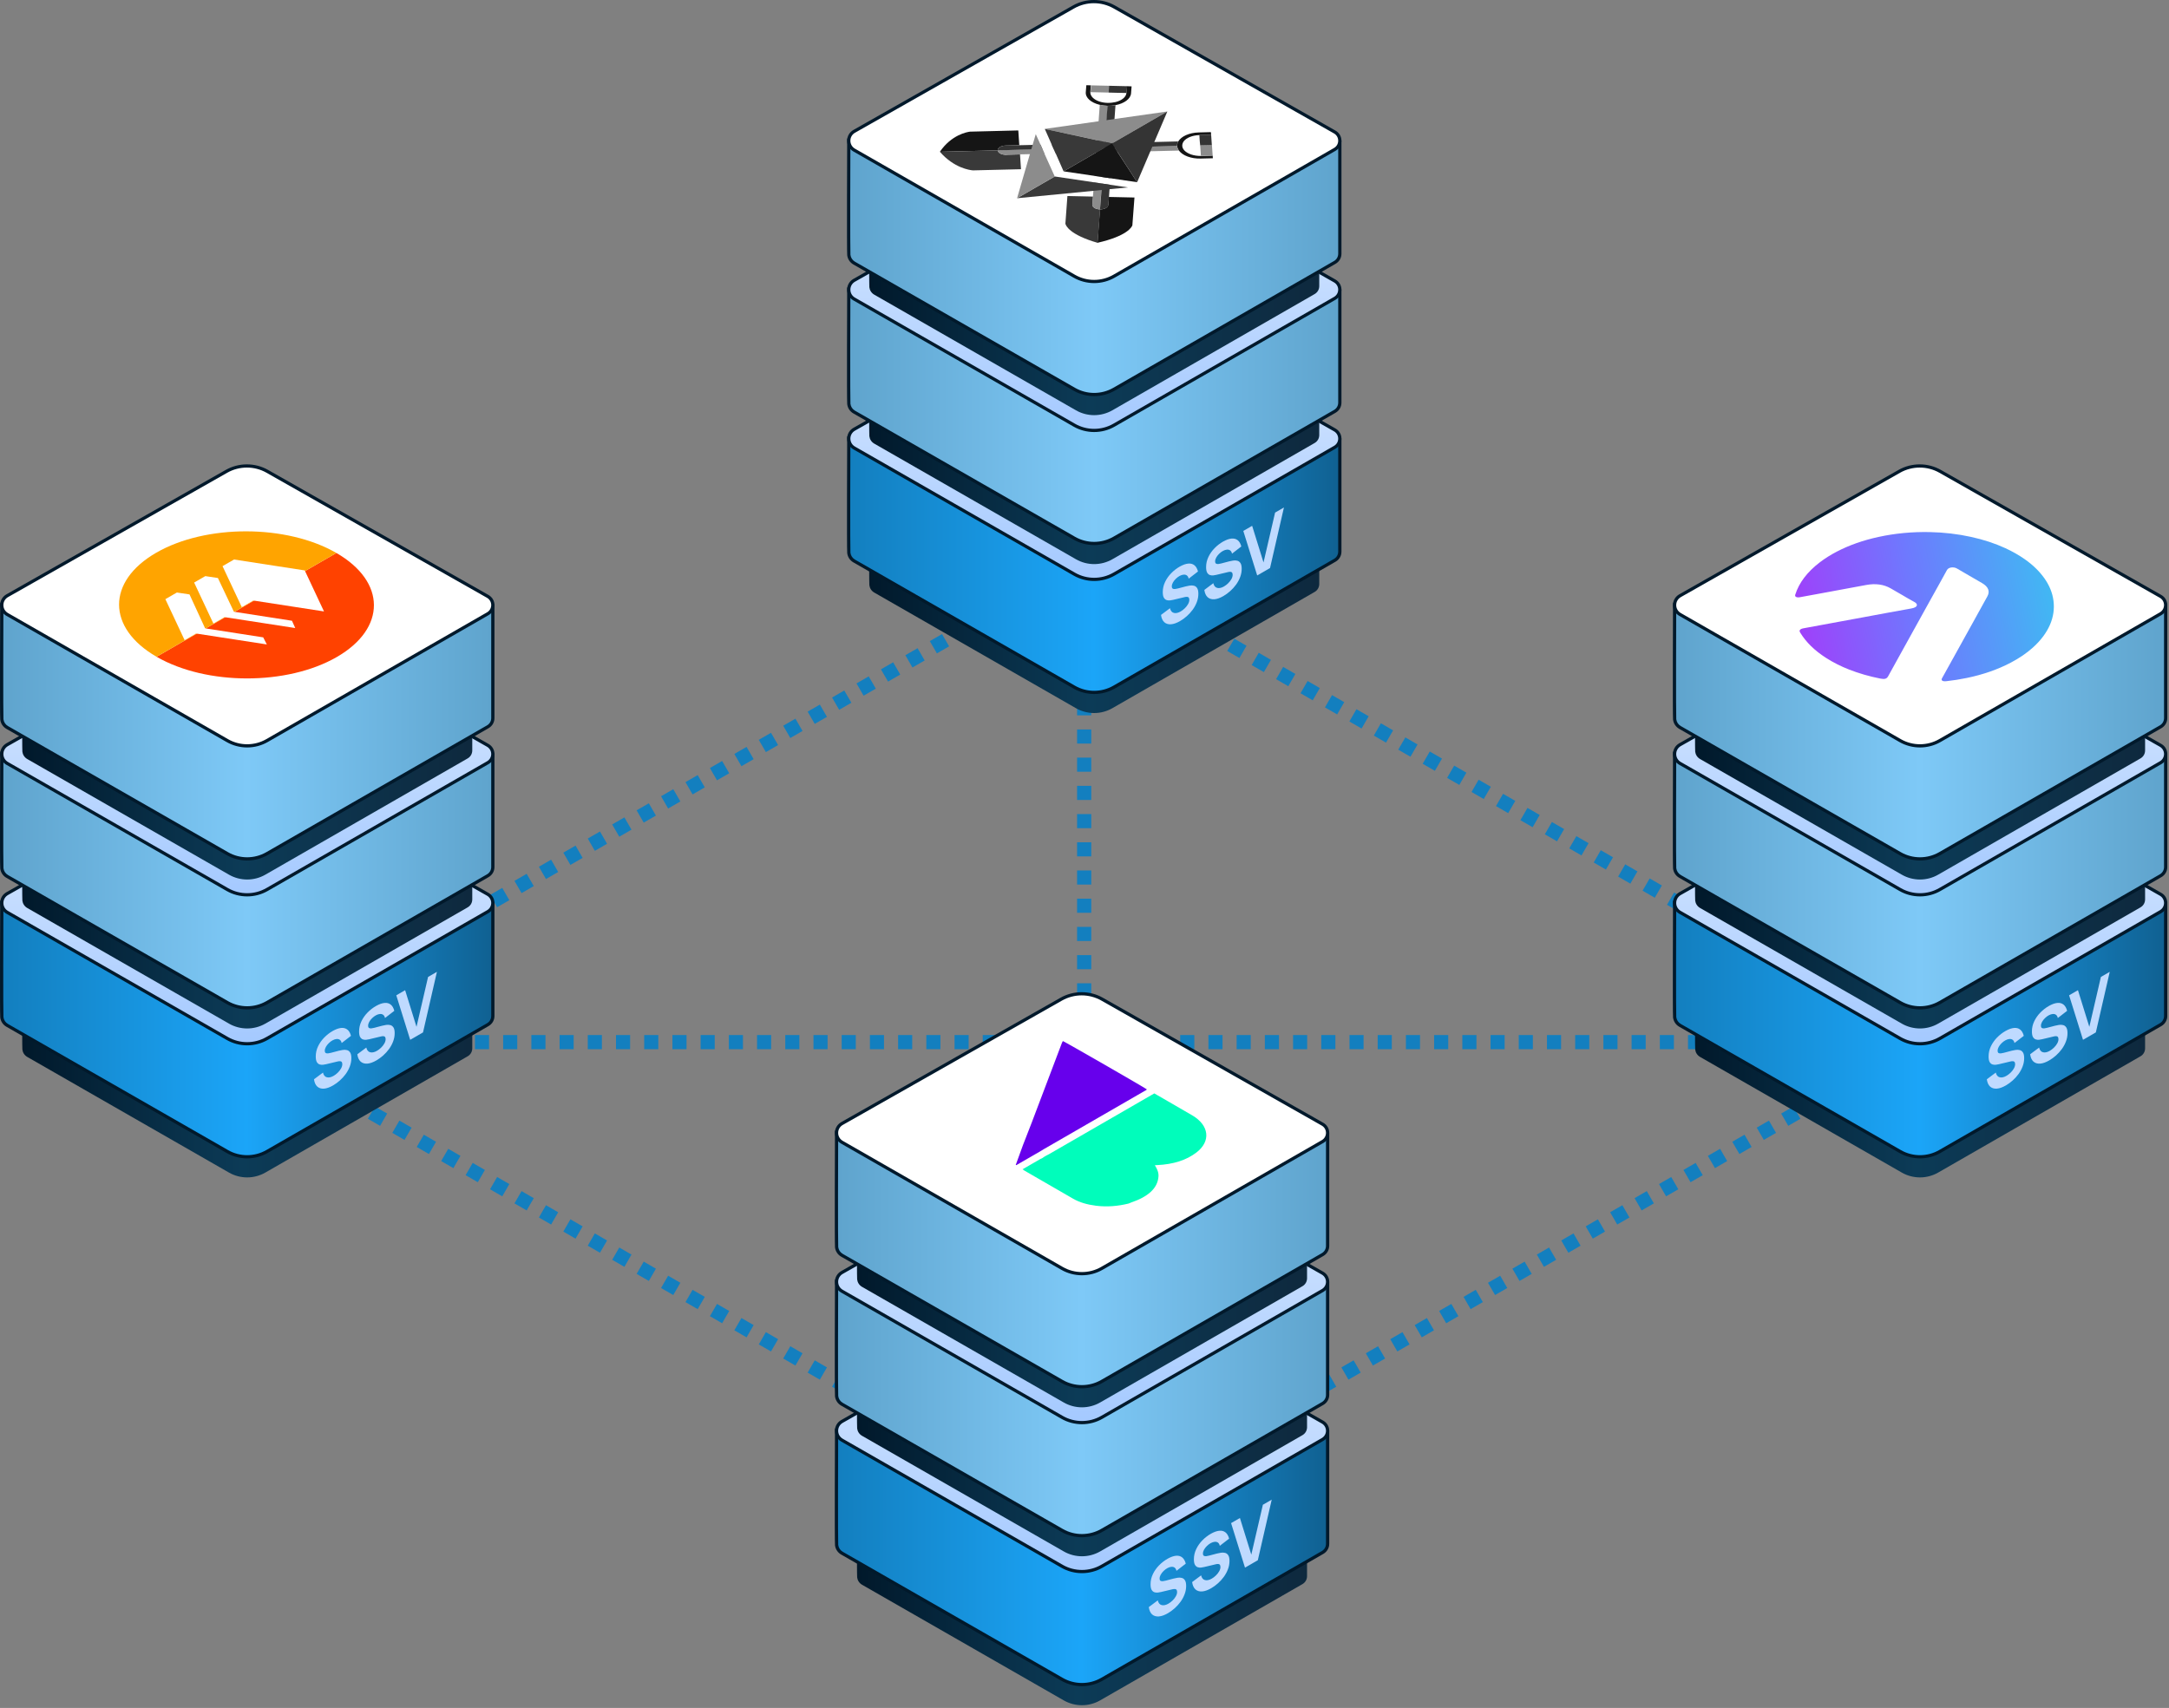 <svg width="306" height="241" viewBox="0 0 306 241" fill="none" xmlns="http://www.w3.org/2000/svg">
<rect x="0" y="0" width="306" height="241" fill="#808080" stroke="none"/>
<path d="M35.164 147.047L152.953 79.048M35.164 147.047L152.953 215.047M35.164 147.047H270.742M152.953 79.048L270.742 147.047M152.953 79.048V215.047M270.742 147.047L152.953 215.047" stroke="#137FBF" stroke-width="2" stroke-dasharray="1.99 1.99"/>
<path d="M122.646 67.523L151.798 83.402V80.123L186.119 67.713C186.119 67.713 186.12 81.967 186.119 82.406C186.119 82.842 185.901 83.277 185.465 83.528L156.929 99.929C155.343 100.841 153.385 100.841 151.798 99.932L123.347 83.618C122.93 83.379 122.698 82.984 122.649 82.57C122.588 82.044 122.646 67.523 122.646 67.523Z" fill="url(#paint0_linear_158_6725)"/>
<path d="M119.75 61.601L151.566 78.927V75.348L189.023 61.808C189.023 61.808 189.024 77.36 189.023 77.84C189.022 78.315 188.785 78.79 188.309 79.063L157.165 96.958C155.435 97.952 153.297 97.953 151.566 96.961L120.515 79.162C120.06 78.901 119.806 78.469 119.754 78.018C119.686 77.445 119.75 61.601 119.75 61.601Z" fill="url(#paint1_linear_158_6725)"/>
<path d="M154.361 97.928C153.354 97.928 152.348 97.671 151.449 97.156L120.398 79.358C119.908 79.076 119.589 78.598 119.524 78.044C119.456 77.463 119.517 61.913 119.519 61.681C119.52 61.602 119.563 61.529 119.633 61.488C119.702 61.448 119.788 61.447 119.859 61.486L151.335 78.626V75.431C151.335 75.336 151.395 75.251 151.485 75.218L188.943 61.678C189.013 61.653 189.091 61.663 189.153 61.705C189.214 61.748 189.251 61.817 189.251 61.891C189.251 61.891 189.251 77.36 189.251 77.839C189.25 78.43 188.94 78.961 188.423 79.258L157.279 97.153C156.379 97.67 155.37 97.928 154.361 97.928V97.928ZM119.973 62.065C119.952 64.089 119.931 77.577 119.98 77.992C120.028 78.402 120.264 78.757 120.628 78.966L151.679 96.765C153.336 97.714 155.393 97.713 157.048 96.762L188.192 78.867C188.567 78.652 188.791 78.267 188.792 77.839C188.793 77.431 188.792 63.38 188.792 62.214L151.793 75.589V79.009C151.793 79.089 151.75 79.163 151.681 79.204C151.611 79.245 151.524 79.246 151.454 79.207L119.973 62.065Z" fill="#01192B"/>
<path d="M157.164 81.009L188.308 63.114C189.263 62.566 189.259 61.202 188.301 60.658L157.199 43.014C155.419 42.004 153.23 42.005 151.45 43.014L120.52 60.563C119.486 61.15 119.482 62.622 120.514 63.213L151.565 81.011C153.296 82.004 155.434 82.003 157.164 81.009V81.009Z" fill="url(#paint2_linear_158_6725)"/>
<path d="M154.361 81.98C153.354 81.98 152.347 81.722 151.449 81.207L120.397 63.409C119.841 63.09 119.51 62.521 119.512 61.886C119.513 61.251 119.847 60.683 120.404 60.367L151.335 42.818C153.178 41.773 155.468 41.773 157.312 42.818L188.414 60.463C188.936 60.759 189.248 61.29 189.25 61.884C189.252 62.478 188.942 63.012 188.422 63.31L157.278 81.205C156.379 81.722 155.37 81.98 154.361 81.98ZM154.323 42.486C153.369 42.486 152.414 42.727 151.563 43.211L120.633 60.76C120.219 60.994 119.971 61.416 119.97 61.887C119.969 62.358 120.215 62.781 120.628 63.018L151.678 80.816C153.335 81.766 155.392 81.765 157.048 80.813L188.192 62.919C188.569 62.702 188.793 62.316 188.792 61.885C188.791 61.455 188.564 61.069 188.186 60.855L157.083 43.211C156.232 42.728 155.278 42.486 154.323 42.486Z" fill="#01192B"/>
<path d="M122.646 46.506L151.798 62.386V59.106L186.119 46.696C186.119 46.696 186.12 60.95 186.119 61.39C186.119 61.825 185.901 62.261 185.465 62.511L156.929 78.913C155.343 79.824 153.385 79.825 151.798 78.915L123.347 62.602C122.93 62.363 122.698 61.967 122.649 61.553C122.588 61.028 122.646 46.506 122.646 46.506Z" fill="url(#paint3_linear_158_6725)"/>
<path d="M119.75 40.585L151.566 57.91V54.332L189.023 40.792C189.023 40.792 189.024 56.343 189.023 56.823C189.022 57.298 188.785 57.773 188.309 58.047L157.165 75.941C155.435 76.936 153.297 76.936 151.566 75.944L120.515 58.145C120.06 57.885 119.806 57.453 119.754 57.001C119.686 56.428 119.75 40.585 119.75 40.585Z" fill="url(#paint4_linear_158_6725)"/>
<path d="M154.361 76.912C153.354 76.912 152.348 76.655 151.449 76.14L120.398 58.342C119.908 58.06 119.589 57.581 119.524 57.028C119.456 56.447 119.517 40.897 119.519 40.665C119.52 40.586 119.563 40.513 119.633 40.472C119.702 40.432 119.788 40.431 119.859 40.47L151.335 57.61V54.414C151.335 54.319 151.395 54.235 151.485 54.202L188.943 40.662C189.013 40.636 189.091 40.647 189.153 40.689C189.214 40.731 189.251 40.801 189.251 40.875C189.251 40.875 189.251 56.344 189.251 56.823C189.25 57.414 188.94 57.945 188.423 58.242L157.279 76.137C156.379 76.654 155.37 76.912 154.361 76.912V76.912ZM119.973 41.049C119.952 43.073 119.931 56.561 119.98 56.976C120.028 57.386 120.264 57.741 120.628 57.95L151.679 75.749C153.336 76.698 155.393 76.697 157.048 75.746L188.192 57.851C188.567 57.636 188.791 57.251 188.792 56.823C188.793 56.415 188.792 42.364 188.792 41.198L151.793 54.573V57.993C151.793 58.073 151.75 58.147 151.681 58.188C151.611 58.228 151.524 58.23 151.454 58.191L119.973 41.049Z" fill="#01192B"/>
<path d="M157.164 59.992L188.308 42.098C189.263 41.549 189.259 40.185 188.301 39.642L157.199 21.997C155.419 20.988 153.23 20.988 151.45 21.997L120.52 39.546C119.486 40.133 119.482 41.605 120.514 42.196L151.565 59.995C153.296 60.987 155.434 60.986 157.164 59.992V59.992Z" fill="url(#paint5_linear_158_6725)"/>
<path d="M154.361 60.963C153.354 60.963 152.347 60.706 151.449 60.191L120.397 42.392C119.841 42.074 119.51 41.504 119.512 40.87C119.513 40.235 119.847 39.667 120.404 39.35L151.335 21.802C153.178 20.756 155.468 20.756 157.312 21.802L188.414 39.446C188.936 39.742 189.248 40.274 189.25 40.868C189.252 41.462 188.942 41.995 188.422 42.294L157.278 60.188C156.379 60.705 155.37 60.963 154.361 60.963ZM154.323 21.47C153.369 21.47 152.414 21.711 151.563 22.194L120.633 39.743C120.219 39.978 119.971 40.399 119.97 40.87C119.969 41.342 120.215 41.764 120.628 42.001L151.678 59.8C153.335 60.749 155.392 60.748 157.048 59.797L188.192 41.902C188.569 41.686 188.793 41.299 188.792 40.869C188.791 40.438 188.564 40.053 188.186 39.838L157.083 22.194C156.232 21.711 155.278 21.47 154.323 21.47Z" fill="#01192B"/>
<path d="M122.646 25.489L151.798 41.368V38.089L186.119 25.678C186.119 25.678 186.12 39.933 186.119 40.372C186.119 40.808 185.901 41.243 185.465 41.494L156.929 57.895C155.343 58.807 153.385 58.808 151.798 57.898L123.347 41.584C122.93 41.345 122.698 40.95 122.649 40.536C122.588 40.011 122.646 25.489 122.646 25.489Z" fill="url(#paint6_linear_158_6725)"/>
<path d="M119.75 19.567L151.566 36.892V33.314L189.023 19.774C189.023 19.774 189.024 35.326 189.023 35.806C189.022 36.281 188.785 36.756 188.309 37.029L157.165 54.924C155.435 55.918 153.297 55.919 151.566 54.927L120.515 37.128C120.06 36.867 119.806 36.435 119.754 35.984C119.686 35.411 119.75 19.567 119.75 19.567Z" fill="url(#paint7_linear_158_6725)"/>
<path d="M154.361 55.895C153.354 55.895 152.348 55.638 151.449 55.123L120.398 37.324C119.908 37.043 119.589 36.564 119.524 36.01C119.456 35.43 119.517 19.879 119.519 19.648C119.52 19.568 119.563 19.495 119.633 19.455C119.702 19.415 119.788 19.414 119.859 19.452L151.335 36.592V33.397C151.335 33.302 151.395 33.217 151.485 33.185L188.943 19.645C189.013 19.619 189.091 19.63 189.153 19.672C189.214 19.714 189.251 19.783 189.251 19.857C189.251 19.857 189.251 35.326 189.251 35.806C189.25 36.397 188.94 36.928 188.423 37.225L157.279 55.119C156.379 55.636 155.37 55.895 154.361 55.895V55.895ZM119.973 20.031C119.952 22.055 119.931 35.544 119.98 35.958C120.028 36.369 120.264 36.724 120.628 36.933L151.679 54.731C153.336 55.681 155.393 55.68 157.048 54.728L188.192 36.834C188.567 36.618 188.791 36.234 188.792 35.806C188.793 35.397 188.792 21.347 188.792 20.181L151.793 33.555V36.976C151.793 37.056 151.75 37.13 151.681 37.17C151.611 37.211 151.524 37.212 151.454 37.174L119.973 20.031Z" fill="#01192B"/>
<path d="M157.164 38.975L188.308 21.08C189.263 20.532 189.259 19.168 188.301 18.625L157.199 0.98C155.419 -0.03 153.23 -0.029 151.45 0.98L120.52 18.529C119.486 19.116 119.482 20.588 120.514 21.179L151.565 38.978C153.296 39.97 155.434 39.969 157.164 38.975V38.975Z" fill="white"/>
<path d="M154.361 39.946C153.354 39.946 152.347 39.689 151.449 39.174L120.397 21.375C119.841 21.056 119.51 20.487 119.512 19.852C119.513 19.217 119.847 18.649 120.404 18.333L151.335 0.784C153.178 -0.261 155.468 -0.261 157.312 0.784L188.414 18.429C188.936 18.725 189.248 19.256 189.25 19.85C189.252 20.445 188.942 20.978 188.422 21.276L157.278 39.171C156.379 39.688 155.37 39.946 154.361 39.946ZM154.323 0.452C153.369 0.452 152.414 0.694 151.563 1.177L120.633 18.726C120.219 18.96 119.971 19.382 119.97 19.853C119.969 20.324 120.215 20.747 120.628 20.984L151.678 38.782C153.335 39.731 155.392 39.731 157.048 38.779L188.192 20.885C188.569 20.668 188.793 20.282 188.792 19.851C188.791 19.421 188.564 19.035 188.186 18.821L157.083 1.177C156.232 0.694 155.278 0.452 154.323 0.452Z" fill="#01192B"/>
<path d="M159.752 31.8C159.663 32.044 158.998 33.312 154.833 34.257L155.181 29.545C155.769 29.559 156.28 29.294 156.344 28.962C156.344 28.947 156.344 28.933 156.357 28.925C156.356 28.91 156.357 28.896 156.357 28.881L156.434 27.789L160.049 27.87L159.752 31.8Z" fill="#151515"/>
<path d="M154.852 34.265C150.868 33.115 150.357 31.817 150.306 31.567C150.306 31.552 150.306 31.552 150.306 31.537L150.59 27.658L154.205 27.738L154.128 28.786C154.115 28.808 154.115 28.837 154.115 28.867C154.115 28.896 154.115 28.926 154.115 28.955C154.166 29.28 154.613 29.538 155.187 29.545L155.2 29.552L154.852 34.265Z" fill="#393939"/>
<path d="M159.645 12.185L159.568 13.173C159.504 13.962 158.596 14.604 157.37 14.84C157.025 14.906 156.641 14.936 156.245 14.929L156.22 14.929C155.824 14.921 155.454 14.87 155.121 14.782C153.934 14.494 153.117 13.801 153.181 13.012L153.258 12.024L153.897 12.039L153.82 12.982L153.82 12.997C153.794 13.572 154.343 14.081 155.147 14.339C155.479 14.442 155.85 14.508 156.246 14.516L156.271 14.516C156.667 14.523 157.051 14.479 157.395 14.398C158.252 14.184 158.865 13.697 158.916 13.121L158.994 12.163L159.645 12.185Z" fill="#151515"/>
<path d="M156.411 13.063L155.287 13.034L153.856 13.004L153.856 12.99L153.933 12.046L156.488 12.104L156.411 13.063Z" fill="#8C8C8C"/>
<path d="M159.015 12.163L158.938 13.121L157.508 13.092L156.409 13.063L156.461 12.104L159.015 12.163Z" fill="#343434"/>
<path d="M155.789 21.5L155.544 24.988L154.42 24.826L154.665 21.529L154.717 20.88L154.768 20.231L154.794 19.789L154.988 17.112L155.155 14.789C155.5 14.87 155.871 14.921 156.254 14.936L156.279 14.936L156.125 16.957L155.905 20.032L155.893 20.202L155.854 20.843L155.789 21.5Z" fill="#8C8C8C"/>
<path d="M155.186 29.545C154.598 29.53 154.151 29.272 154.1 28.948L154.113 28.778L154.19 27.731L154.255 26.912L154.345 25.725L155.456 25.895L155.379 26.809L155.314 27.76L155.276 28.24L155.186 29.545Z" fill="#8C8C8C"/>
<path d="M156.895 21.469L156.624 25.149L155.526 24.987L155.771 21.499L155.822 20.85L155.861 20.209L155.874 20.039L156.093 16.964L156.248 14.943C156.644 14.95 157.027 14.921 157.372 14.854L157.23 16.809L156.985 20.194L156.972 20.422L156.934 20.843L156.895 21.469Z" fill="#343434"/>
<path d="M155.186 29.545L155.29 28.247L155.328 27.767L155.393 26.816L155.47 25.902L156.568 26.064L156.53 26.705L156.452 27.797L156.375 28.888L156.362 28.969C156.298 29.301 155.787 29.552 155.186 29.545Z" fill="#343434"/>
<path d="M136.853 18.576C136.431 18.628 134.234 19.012 132.597 21.416L140.76 21.215C140.734 20.876 141.194 20.581 141.769 20.544C141.795 20.544 141.82 20.544 141.833 20.536C141.859 20.536 141.884 20.536 141.91 20.536L143.8 20.492L143.661 18.405L136.853 18.576Z" fill="#151515"/>
<path d="M132.597 21.416C134.588 23.716 136.836 24.011 137.27 24.04C137.296 24.04 137.296 24.04 137.321 24.04L144.041 23.876L143.902 21.79L142.088 21.834C142.049 21.841 141.998 21.841 141.947 21.841C141.896 21.842 141.845 21.842 141.794 21.842C141.232 21.812 140.785 21.554 140.772 21.222L140.76 21.215L132.597 21.416Z" fill="#393939"/>
<path d="M170.831 18.642L169.119 18.687C167.752 18.724 166.64 19.248 166.231 19.956C166.116 20.155 166.065 20.376 166.077 20.605L166.077 20.619C166.09 20.848 166.179 21.062 166.332 21.254C166.83 21.939 168.03 22.411 169.397 22.374L171.109 22.329L171.084 21.96L169.449 22.005L169.423 22.005C168.427 22.02 167.546 21.703 167.099 21.239C166.92 21.047 166.805 20.833 166.793 20.605L166.793 20.59C166.78 20.361 166.857 20.14 166.997 19.941C167.368 19.447 168.212 19.093 169.208 19.063L170.869 19.018L170.831 18.642Z" fill="#151515"/>
<path d="M169.319 20.516L169.369 21.165L169.42 21.99L169.445 21.99L171.08 21.946L170.979 20.471L169.319 20.516Z" fill="#8C8C8C"/>
<path d="M170.866 19.003L169.205 19.048L169.256 19.874L169.319 20.515L170.967 20.478L170.866 19.003Z" fill="#343434"/>
<path d="M147.078 21.059L147.371 21.7L145.289 21.752L143.884 21.782L142.07 21.827L141.776 21.834C141.214 21.805 140.767 21.547 140.755 21.215L140.742 21.208L142.99 21.148L143.821 21.126L145.469 21.088L147.078 21.059Z" fill="#8C8C8C"/>
<path d="M166.316 21.246L162.292 21.343L157.655 21.455L156.888 21.47L155.764 21.499L154.64 21.529L148.93 21.671L148.65 21.022L154.692 20.88L155.816 20.85L156.94 20.821L157.234 20.813L162.561 20.687L166.061 20.597L166.061 20.612C166.086 20.833 166.175 21.047 166.316 21.246Z" fill="#8C8C8C"/>
<path d="M146.798 20.425L147.079 21.059L145.482 21.096L143.834 21.133L143.004 21.156L140.756 21.215C140.73 20.876 141.191 20.581 141.765 20.544L141.906 20.536L143.796 20.492L145.687 20.447L146.798 20.425Z" fill="#343434"/>
<path d="M166.065 20.597L162.564 20.687L157.238 20.813L156.944 20.821L155.82 20.851L154.695 20.88L148.653 21.022L148.373 20.387L154.747 20.231L155.871 20.201L156.612 20.187L156.982 20.179L162.846 20.038L166.231 19.956C166.116 20.155 166.052 20.369 166.065 20.597Z" fill="#343434"/>
<path d="M147.399 18.19L164.684 15.731L156.876 20.238L147.399 18.19Z" fill="#8C8C8C"/>
<path d="M160.427 25.709L164.688 15.731L156.88 20.238L160.427 25.709Z" fill="#343434"/>
<path d="M156.875 20.238L150.051 24.178L148.942 21.663L148.648 21.022L148.368 20.388L147.399 18.19L154.768 19.789L155.892 20.025L156.607 20.187L156.875 20.238Z" fill="#393939"/>
<path d="M160.426 25.709L156.62 25.149L155.522 24.988L154.41 24.818L150.055 24.177L156.879 20.238L156.981 20.4L157.249 20.806L157.657 21.455L160.426 25.709Z" fill="#151515"/>
<path d="M159.149 26.447L156.517 26.698L155.393 26.817L154.256 26.927L143.487 27.97L148.803 24.901L154.346 25.725L155.458 25.895L156.569 26.064L159.149 26.447Z" fill="#393939"/>
<path d="M148.803 24.901L143.487 27.97L145.293 21.753L145.485 21.096L145.677 20.455L146.125 18.928L146.801 20.425L147.082 21.059L147.362 21.708L148.803 24.901Z" fill="#8C8C8C"/>
<path d="M166.486 87.633C166.01 87.908 165.581 88.06 165.197 88.089C164.817 88.113 164.503 88.016 164.257 87.798C164.013 87.575 163.858 87.232 163.793 86.768L165.059 85.821C165.148 86.195 165.333 86.416 165.612 86.485C165.892 86.554 166.21 86.485 166.566 86.279C166.765 86.164 166.959 86.017 167.146 85.837C167.333 85.656 167.486 85.462 167.605 85.252C167.727 85.041 167.788 84.832 167.788 84.627C167.788 84.551 167.778 84.485 167.757 84.428C167.739 84.367 167.708 84.318 167.663 84.282C167.619 84.246 167.555 84.224 167.471 84.217C167.391 84.209 167.289 84.218 167.164 84.246L165.496 84.642C165.371 84.673 165.226 84.699 165.059 84.719C164.896 84.738 164.737 84.722 164.582 84.67C164.428 84.619 164.298 84.508 164.194 84.338C164.093 84.163 164.043 83.899 164.043 83.545C164.043 83.048 164.151 82.572 164.368 82.117C164.585 81.662 164.875 81.249 165.238 80.879C165.6 80.508 166.001 80.197 166.441 79.947C166.884 79.698 167.28 79.557 167.627 79.525C167.975 79.492 168.266 79.569 168.501 79.756C168.736 79.94 168.906 80.233 169.01 80.637L167.699 81.651C167.651 81.438 167.564 81.286 167.436 81.195C167.308 81.104 167.155 81.067 166.976 81.085C166.801 81.1 166.617 81.16 166.424 81.265C166.233 81.368 166.054 81.502 165.884 81.669C165.718 81.83 165.581 82.005 165.474 82.194C165.37 82.381 165.318 82.562 165.318 82.737C165.318 82.898 165.361 83.006 165.447 83.059C165.533 83.109 165.642 83.127 165.773 83.113C165.903 83.099 166.037 83.073 166.174 83.036L167.289 82.742C167.455 82.698 167.639 82.66 167.841 82.629C168.044 82.595 168.237 82.6 168.421 82.644C168.608 82.684 168.761 82.791 168.88 82.966C169.002 83.14 169.063 83.413 169.063 83.787C169.063 84.186 168.99 84.576 168.845 84.959C168.702 85.336 168.509 85.693 168.265 86.03C168.021 86.362 167.745 86.666 167.436 86.941C167.13 87.214 166.813 87.445 166.486 87.633Z" fill="#BFDAFF"/>
<path d="M172.599 84.104C172.124 84.378 171.694 84.53 171.311 84.559C170.93 84.584 170.617 84.487 170.37 84.269C170.126 84.046 169.972 83.702 169.906 83.239L171.172 82.292C171.262 82.666 171.446 82.887 171.725 82.956C172.005 83.024 172.323 82.956 172.68 82.75C172.879 82.635 173.072 82.487 173.259 82.307C173.446 82.127 173.599 81.932 173.718 81.723C173.84 81.512 173.901 81.303 173.901 81.097C173.901 81.022 173.891 80.956 173.87 80.899C173.852 80.837 173.821 80.788 173.776 80.752C173.732 80.716 173.668 80.695 173.585 80.688C173.504 80.679 173.402 80.689 173.277 80.716L171.609 81.113C171.485 81.144 171.339 81.169 171.172 81.19C171.009 81.209 170.85 81.192 170.695 81.141C170.541 81.089 170.412 80.979 170.307 80.809C170.206 80.634 170.156 80.37 170.156 80.016C170.156 79.518 170.264 79.042 170.481 78.587C170.698 78.132 170.988 77.72 171.351 77.349C171.713 76.978 172.115 76.668 172.555 76.417C172.998 76.168 173.393 76.028 173.741 75.995C174.088 75.962 174.38 76.04 174.615 76.227C174.849 76.41 175.019 76.704 175.123 77.107L173.812 78.121C173.764 77.909 173.677 77.757 173.549 77.666C173.421 77.575 173.268 77.538 173.09 77.555C172.914 77.57 172.73 77.63 172.537 77.735C172.347 77.838 172.167 77.973 171.997 78.139C171.831 78.301 171.694 78.476 171.587 78.665C171.483 78.852 171.431 79.033 171.431 79.208C171.431 79.369 171.474 79.476 171.56 79.529C171.647 79.579 171.755 79.597 171.886 79.584C172.017 79.57 172.15 79.544 172.287 79.506L173.402 79.213C173.568 79.168 173.753 79.13 173.955 79.1C174.157 79.065 174.35 79.07 174.534 79.115C174.722 79.154 174.875 79.262 174.994 79.437C175.115 79.61 175.176 79.884 175.176 80.258C175.176 80.656 175.104 81.046 174.958 81.429C174.815 81.807 174.622 82.164 174.378 82.5C174.135 82.833 173.858 83.137 173.549 83.411C173.243 83.684 172.926 83.915 172.599 84.104Z" fill="#BFDAFF"/>
<path d="M177.364 81.198L175.403 74.917L176.651 74.196L178.256 79.365L179.888 72.328L181.136 71.607L179.175 80.153L177.364 81.198Z" fill="#BFDAFF"/>
<path d="M3.154 133.046L32.306 148.926V145.646L66.627 133.236C66.627 133.236 66.628 147.49 66.627 147.93C66.626 148.366 66.409 148.801 65.973 149.051L37.436 165.453C35.851 166.364 33.892 166.365 32.306 165.456L3.855 149.142C3.438 148.903 3.206 148.507 3.157 148.093C3.096 147.568 3.154 133.046 3.154 133.046Z" fill="url(#paint8_linear_158_6725)"/>
<path d="M0.257 127.125L32.074 144.45V140.872L69.531 127.332C69.531 127.332 69.532 142.883 69.531 143.363C69.53 143.838 69.292 144.313 68.817 144.586L37.673 162.481C35.943 163.475 33.805 163.476 32.074 162.484L1.022 144.685C0.568 144.425 0.314 143.993 0.261 143.541C0.194 142.968 0.257 127.125 0.257 127.125Z" fill="url(#paint9_linear_158_6725)"/>
<path d="M34.869 163.452C33.862 163.452 32.855 163.195 31.957 162.68L0.906 144.881C0.416 144.6 0.097 144.121 0.032 143.567C-0.036 142.987 0.024 127.436 0.027 127.205C0.028 127.125 0.071 127.052 0.141 127.012C0.21 126.972 0.296 126.971 0.367 127.009L31.843 144.149V140.954C31.843 140.859 31.903 140.774 31.993 140.742L69.451 127.202C69.521 127.176 69.599 127.187 69.661 127.229C69.722 127.271 69.758 127.34 69.758 127.414C69.758 127.414 69.759 142.883 69.758 143.363C69.757 143.954 69.448 144.485 68.931 144.782L37.786 162.676C36.887 163.193 35.878 163.452 34.869 163.452V163.452ZM0.481 127.589C0.46 129.612 0.439 143.101 0.487 143.515C0.535 143.926 0.772 144.281 1.136 144.49L32.187 162.288C33.843 163.238 35.901 163.237 37.556 162.285L68.7 144.391C69.075 144.175 69.299 143.791 69.3 143.363C69.301 142.955 69.3 128.904 69.3 127.738L32.301 141.112V144.533C32.301 144.613 32.258 144.687 32.188 144.728C32.119 144.768 32.032 144.77 31.961 144.731L0.481 127.589Z" fill="#01192B"/>
<path d="M37.672 146.532L68.816 128.638C69.771 128.089 69.767 126.726 68.809 126.182L37.707 108.538C35.927 107.528 33.738 107.528 31.958 108.538L1.028 126.087C-0.007 126.673 -0.01 128.146 1.022 128.737L32.073 146.535C33.804 147.528 35.941 147.527 37.672 146.532V146.532Z" fill="url(#paint10_linear_158_6725)"/>
<path d="M34.868 147.504C33.862 147.504 32.855 147.246 31.956 146.731L0.905 128.933C0.349 128.614 0.018 128.045 0.02 127.41C0.021 126.775 0.355 126.207 0.912 125.891L31.842 108.342C33.686 107.296 35.976 107.296 37.819 108.342L68.922 125.987C69.444 126.282 69.756 126.814 69.758 127.408C69.759 128.002 69.45 128.535 68.93 128.834L37.786 146.729C36.886 147.245 35.877 147.504 34.868 147.504ZM34.831 108.01C33.876 108.01 32.922 108.251 32.071 108.734L1.14 126.283C0.727 126.518 0.479 126.939 0.478 127.411C0.477 127.882 0.722 128.305 1.135 128.541L32.186 146.34C33.843 147.289 35.9 147.288 37.555 146.337L68.7 128.442C69.076 128.226 69.301 127.84 69.3 127.409C69.298 126.978 69.072 126.593 68.694 126.379L37.591 108.734C36.74 108.251 35.785 108.01 34.831 108.01Z" fill="#01192B"/>
<path d="M3.154 112.03L32.306 127.909V124.63L66.627 112.22C66.627 112.22 66.628 126.474 66.627 126.913C66.626 127.349 66.409 127.784 65.973 128.035L37.436 144.436C35.851 145.348 33.892 145.349 32.306 144.439L3.855 128.125C3.438 127.886 3.206 127.491 3.157 127.077C3.096 126.552 3.154 112.03 3.154 112.03Z" fill="url(#paint11_linear_158_6725)"/>
<path d="M0.257 106.108L32.074 123.434V119.855L69.531 106.315C69.531 106.315 69.532 121.867 69.531 122.347C69.53 122.822 69.292 123.297 68.817 123.57L37.673 141.465C35.943 142.459 33.805 142.46 32.074 141.468L1.022 123.669C0.568 123.408 0.314 122.977 0.261 122.525C0.194 121.952 0.257 106.108 0.257 106.108Z" fill="url(#paint12_linear_158_6725)"/>
<path d="M34.869 142.436C33.862 142.436 32.855 142.179 31.957 141.664L0.906 123.865C0.416 123.584 0.097 123.105 0.032 122.551C-0.036 121.971 0.024 106.42 0.027 106.189C0.028 106.109 0.071 106.036 0.141 105.996C0.21 105.956 0.296 105.955 0.367 105.993L31.843 123.133V119.938C31.843 119.843 31.903 119.758 31.993 119.726L69.451 106.186C69.521 106.16 69.599 106.171 69.661 106.213C69.722 106.255 69.758 106.324 69.758 106.398C69.758 106.398 69.759 121.867 69.758 122.347C69.757 122.938 69.448 123.469 68.931 123.766L37.786 141.66C36.887 142.177 35.878 142.436 34.869 142.436V142.436ZM0.481 106.572C0.46 108.596 0.439 122.085 0.487 122.499C0.535 122.91 0.772 123.265 1.136 123.474L32.187 141.272C33.843 142.222 35.901 142.221 37.556 141.269L68.7 123.375C69.075 123.159 69.299 122.775 69.3 122.347C69.301 121.938 69.3 107.888 69.3 106.722L32.301 120.096V123.517C32.301 123.597 32.258 123.671 32.188 123.711C32.119 123.752 32.032 123.753 31.961 123.715L0.481 106.572Z" fill="#01192B"/>
<path d="M37.672 125.516L68.816 107.621C69.771 107.073 69.767 105.709 68.809 105.166L37.707 87.521C35.927 86.511 33.738 86.512 31.958 87.521L1.028 105.07C-0.007 105.657 -0.01 107.129 1.022 107.72L32.073 125.519C33.804 126.511 35.941 126.51 37.672 125.516V125.516Z" fill="url(#paint13_linear_158_6725)"/>
<path d="M34.868 126.487C33.862 126.487 32.855 126.23 31.956 125.715L0.905 107.916C0.349 107.597 0.018 107.028 0.02 106.393C0.021 105.758 0.355 105.191 0.912 104.874L31.842 87.325C33.686 86.28 35.976 86.28 37.819 87.325L68.922 104.97C69.444 105.266 69.756 105.797 69.758 106.391C69.759 106.986 69.45 107.519 68.93 107.817L37.786 125.712C36.886 126.229 35.877 126.487 34.868 126.487ZM34.831 86.993C33.876 86.993 32.922 87.235 32.071 87.718L1.14 105.267C0.727 105.501 0.479 105.923 0.478 106.394C0.477 106.865 0.722 107.288 1.135 107.525L32.186 125.323C33.843 126.273 35.9 126.272 37.555 125.32L68.7 107.426C69.076 107.209 69.301 106.823 69.3 106.392C69.298 105.962 69.072 105.577 68.694 105.362L37.591 87.718C36.74 87.235 35.785 86.993 34.831 86.993Z" fill="#01192B"/>
<path d="M3.154 91.013L32.306 106.892V103.613L66.627 91.202C66.627 91.202 66.628 105.457 66.627 105.896C66.626 106.332 66.409 106.767 65.973 107.018L37.436 123.419C35.851 124.331 33.892 124.331 32.306 123.422L3.855 107.108C3.438 106.869 3.206 106.473 3.157 106.06C3.096 105.534 3.154 91.013 3.154 91.013Z" fill="url(#paint14_linear_158_6725)"/>
<path d="M0.257 85.091L32.074 102.416V98.838L69.531 85.298C69.531 85.298 69.532 100.85 69.531 101.33C69.53 101.805 69.292 102.28 68.817 102.553L37.673 120.447C35.943 121.442 33.805 121.443 32.074 120.45L1.022 102.652C0.568 102.391 0.314 101.959 0.261 101.508C0.194 100.935 0.257 85.091 0.257 85.091Z" fill="url(#paint15_linear_158_6725)"/>
<path d="M34.869 121.419C33.862 121.419 32.855 121.161 31.957 120.646L0.906 102.848C0.416 102.567 0.097 102.088 0.032 101.534C-0.036 100.953 0.024 85.403 0.027 85.172C0.028 85.092 0.071 85.019 0.141 84.979C0.21 84.938 0.296 84.938 0.367 84.976L31.843 102.116V98.921C31.843 98.826 31.903 98.741 31.993 98.708L69.451 85.168C69.521 85.143 69.599 85.153 69.661 85.195C69.722 85.238 69.758 85.307 69.758 85.381C69.758 85.381 69.759 100.85 69.758 101.33C69.757 101.921 69.448 102.451 68.931 102.748L37.786 120.643C36.887 121.16 35.878 121.418 34.869 121.418V121.419ZM0.481 85.555C0.46 87.579 0.439 101.067 0.487 101.482C0.535 101.892 0.772 102.248 1.136 102.456L32.187 120.255C33.843 121.204 35.901 121.203 37.556 120.252L68.7 102.357C69.075 102.142 69.299 101.758 69.3 101.329C69.301 100.921 69.3 86.871 69.3 85.705L32.301 99.079V102.499C32.301 102.579 32.258 102.653 32.188 102.694C32.119 102.735 32.032 102.736 31.961 102.697L0.481 85.555Z" fill="#01192B"/>
<path d="M37.672 104.499L68.816 86.604C69.771 86.056 69.767 84.692 68.809 84.149L37.707 66.504C35.927 65.495 33.738 65.495 31.958 66.504L1.028 84.053C-0.007 84.64 -0.01 86.112 1.022 86.703L32.073 104.502C33.804 105.494 35.941 105.493 37.672 104.499V104.499Z" fill="white"/>
<path d="M47.461 78.028C54.494 82.088 54.52 88.665 47.518 92.707C40.516 96.749 29.125 96.734 22.091 92.674L47.461 78.028Z" fill="#FF4200"/>
<path d="M22.091 92.674C15.057 88.614 15.032 82.037 22.034 77.995C29.036 73.953 40.427 73.968 47.461 78.028L22.091 92.674Z" fill="#FFA400"/>
<path d="M28.962 81.292L27.389 82.2L30.106 87.987L31.679 87.079L41.652 88.619L41.191 87.591L32.998 86.318L30.742 81.559L28.962 81.292Z" fill="white"/>
<path d="M24.954 83.606L23.33 84.543L26.048 90.33L27.671 89.393L37.645 90.933L37.132 89.934L28.94 88.661L26.735 83.873L24.954 83.606Z" fill="white"/>
<path d="M42.992 80.488L33.019 78.949L31.395 79.886L34.113 85.673L35.736 84.736L45.709 86.275L42.992 80.488Z" fill="white"/>
<path d="M34.868 105.47C33.862 105.47 32.855 105.212 31.956 104.697L0.905 86.899C0.349 86.58 0.018 86.011 0.02 85.376C0.021 84.741 0.355 84.173 0.912 83.857L31.842 66.308C33.686 65.262 35.976 65.262 37.819 66.308L68.922 83.953C69.444 84.249 69.756 84.78 69.758 85.374C69.759 85.968 69.45 86.501 68.93 86.8L37.786 104.695C36.886 105.212 35.877 105.47 34.868 105.47ZM34.831 65.976C33.876 65.976 32.922 66.217 32.071 66.7L1.14 84.249C0.727 84.484 0.479 84.906 0.478 85.377C0.477 85.848 0.722 86.271 1.135 86.507L32.186 104.306C33.843 105.255 35.9 105.254 37.555 104.303L68.7 86.409C69.076 86.192 69.301 85.806 69.3 85.375C69.298 84.945 69.072 84.559 68.694 84.345L37.591 66.7C36.74 66.218 35.785 65.976 34.831 65.976Z" fill="#01192B"/>
<path d="M46.99 153.157C46.514 153.432 46.085 153.583 45.701 153.613C45.321 153.637 45.007 153.54 44.761 153.322C44.517 153.099 44.362 152.755 44.297 152.292L45.563 151.345C45.652 151.719 45.837 151.94 46.116 152.009C46.395 152.078 46.714 152.009 47.07 151.803C47.269 151.688 47.462 151.54 47.65 151.36C47.837 151.18 47.99 150.985 48.109 150.776C48.231 150.565 48.292 150.356 48.292 150.15C48.292 150.075 48.281 150.009 48.261 149.952C48.243 149.89 48.212 149.841 48.167 149.805C48.122 149.769 48.059 149.748 47.975 149.741C47.895 149.732 47.792 149.742 47.668 149.769L46 150.166C45.875 150.197 45.73 150.222 45.563 150.243C45.4 150.262 45.241 150.246 45.086 150.194C44.931 150.143 44.802 150.032 44.698 149.862C44.597 149.687 44.547 149.423 44.547 149.069C44.547 148.571 44.655 148.095 44.872 147.64C45.089 147.186 45.379 146.773 45.742 146.402C46.104 146.032 46.505 145.721 46.945 145.47C47.388 145.222 47.784 145.081 48.131 145.048C48.479 145.016 48.77 145.093 49.005 145.28C49.24 145.464 49.41 145.757 49.514 146.16L48.203 147.175C48.155 146.962 48.067 146.81 47.94 146.719C47.812 146.628 47.659 146.591 47.48 146.608C47.305 146.624 47.121 146.684 46.928 146.788C46.737 146.891 46.557 147.026 46.388 147.193C46.221 147.354 46.085 147.529 45.978 147.718C45.874 147.905 45.822 148.086 45.822 148.261C45.822 148.422 45.865 148.529 45.951 148.583C46.037 148.632 46.146 148.65 46.276 148.637C46.407 148.623 46.541 148.597 46.678 148.559L47.792 148.266C47.959 148.221 48.143 148.184 48.345 148.153C48.547 148.118 48.741 148.124 48.925 148.168C49.112 148.208 49.265 148.315 49.384 148.49C49.506 148.663 49.567 148.937 49.567 149.311C49.567 149.709 49.494 150.1 49.349 150.482C49.206 150.86 49.013 151.217 48.769 151.553C48.525 151.886 48.249 152.19 47.94 152.465C47.633 152.737 47.317 152.968 46.99 153.157Z" fill="#BFDAFF"/>
<path d="M53.103 149.627C52.628 149.902 52.198 150.054 51.815 150.083C51.434 150.107 51.12 150.01 50.874 149.792C50.63 149.569 50.475 149.226 50.41 148.763L51.676 147.815C51.766 148.189 51.95 148.411 52.229 148.479C52.509 148.548 52.827 148.479 53.183 148.273C53.383 148.158 53.576 148.011 53.763 147.831C53.95 147.65 54.103 147.456 54.222 147.246C54.344 147.035 54.405 146.827 54.405 146.621C54.405 146.545 54.395 146.479 54.374 146.423C54.356 146.361 54.325 146.312 54.28 146.276C54.236 146.24 54.172 146.218 54.089 146.212C54.008 146.203 53.906 146.212 53.781 146.24L52.113 146.636C51.989 146.667 51.843 146.693 51.676 146.713C51.513 146.732 51.354 146.716 51.199 146.665C51.045 146.613 50.915 146.502 50.811 146.332C50.71 146.157 50.66 145.893 50.66 145.54C50.66 145.042 50.768 144.566 50.985 144.111C51.202 143.656 51.492 143.243 51.855 142.873C52.217 142.502 52.619 142.191 53.059 141.941C53.502 141.692 53.897 141.551 54.245 141.519C54.592 141.486 54.884 141.563 55.118 141.75C55.353 141.934 55.523 142.227 55.627 142.631L54.316 143.645C54.268 143.432 54.181 143.28 54.053 143.189C53.925 143.098 53.772 143.062 53.594 143.079C53.418 143.094 53.234 143.154 53.041 143.259C52.85 143.362 52.671 143.497 52.501 143.663C52.335 143.824 52.198 143.999 52.091 144.188C51.987 144.375 51.935 144.556 51.935 144.731C51.935 144.893 51.978 145 52.064 145.053C52.151 145.103 52.259 145.121 52.39 145.107C52.521 145.093 52.654 145.068 52.791 145.03L53.906 144.736C54.072 144.692 54.257 144.654 54.459 144.623C54.661 144.589 54.854 144.594 55.038 144.639C55.225 144.678 55.379 144.785 55.498 144.96C55.619 145.134 55.68 145.407 55.68 145.782C55.68 146.18 55.607 146.57 55.462 146.953C55.319 147.33 55.126 147.687 54.882 148.024C54.638 148.357 54.362 148.66 54.053 148.935C53.747 149.208 53.43 149.439 53.103 149.627Z" fill="#BFDAFF"/>
<path d="M57.868 146.722L55.907 140.441L57.155 139.72L58.76 144.889L60.392 137.851L61.64 137.13L59.678 145.677L57.868 146.722Z" fill="#BFDAFF"/>
<path d="M239.154 133.046L268.306 148.926V145.646L302.627 133.236C302.627 133.236 302.628 147.49 302.627 147.93C302.626 148.366 302.409 148.801 301.973 149.051L273.436 165.453C271.851 166.364 269.892 166.365 268.306 165.456L239.855 149.142C239.438 148.903 239.206 148.507 239.157 148.093C239.096 147.568 239.154 133.046 239.154 133.046Z" fill="url(#paint16_linear_158_6725)"/>
<path d="M236.257 127.125L268.074 144.45V140.872L305.531 127.332C305.531 127.332 305.532 142.884 305.531 143.363C305.53 143.839 305.292 144.314 304.817 144.587L273.673 162.481C271.942 163.476 269.805 163.477 268.074 162.484L237.022 144.686C236.568 144.425 236.314 143.993 236.261 143.542C236.194 142.969 236.257 127.125 236.257 127.125Z" fill="url(#paint17_linear_158_6725)"/>
<path d="M270.869 163.452C269.862 163.452 268.855 163.195 267.957 162.68L236.906 144.881C236.416 144.6 236.097 144.121 236.032 143.567C235.964 142.987 236.024 127.436 236.027 127.205C236.028 127.125 236.071 127.052 236.141 127.012C236.21 126.972 236.296 126.971 236.367 127.009L267.843 144.149V140.954C267.843 140.859 267.903 140.774 267.993 140.742L305.45 127.202C305.521 127.176 305.599 127.187 305.661 127.229C305.722 127.271 305.758 127.34 305.758 127.414C305.758 127.414 305.759 142.883 305.758 143.363C305.758 143.954 305.448 144.485 304.931 144.782L273.786 162.676C272.887 163.193 271.878 163.452 270.869 163.452V163.452ZM236.481 127.589C236.46 129.612 236.439 143.101 236.487 143.515C236.535 143.926 236.772 144.281 237.136 144.49L268.187 162.288C269.843 163.238 271.901 163.237 273.556 162.285L304.7 144.391C305.075 144.175 305.299 143.791 305.3 143.363C305.301 142.955 305.3 128.904 305.3 127.738L268.301 141.112V144.533C268.301 144.613 268.258 144.687 268.188 144.728C268.119 144.768 268.032 144.77 267.961 144.731L236.481 127.589Z" fill="#01192B"/>
<path d="M273.672 146.532L304.816 128.638C305.771 128.089 305.767 126.726 304.809 126.182L273.707 108.538C271.927 107.528 269.738 107.528 267.958 108.538L237.028 126.087C235.993 126.673 235.99 128.146 237.022 128.737L268.073 146.535C269.804 147.528 271.941 147.527 273.672 146.532V146.532Z" fill="url(#paint18_linear_158_6725)"/>
<path d="M270.869 147.504C269.862 147.504 268.855 147.246 267.956 146.731L236.905 128.933C236.349 128.614 236.018 128.045 236.02 127.41C236.021 126.775 236.355 126.207 236.912 125.891L267.842 108.342C269.686 107.296 271.976 107.296 273.819 108.342L304.922 125.987C305.444 126.282 305.756 126.814 305.758 127.408C305.759 128.002 305.45 128.535 304.93 128.834L273.786 146.729C272.886 147.245 271.877 147.504 270.869 147.504ZM270.831 108.01C269.876 108.01 268.922 108.251 268.071 108.734L237.14 126.283C236.727 126.518 236.479 126.939 236.478 127.411C236.477 127.882 236.722 128.305 237.135 128.541L268.186 146.34C269.843 147.289 271.9 147.288 273.555 146.337L304.7 128.442C305.076 128.226 305.301 127.84 305.3 127.409C305.298 126.978 305.072 126.593 304.694 126.379L273.591 108.734C272.74 108.251 271.785 108.01 270.831 108.01Z" fill="#01192B"/>
<path d="M239.154 112.03L268.306 127.909V124.63L302.627 112.22C302.627 112.22 302.628 126.474 302.627 126.913C302.626 127.349 302.409 127.784 301.973 128.035L273.436 144.436C271.851 145.348 269.892 145.349 268.306 144.439L239.855 128.125C239.438 127.886 239.206 127.491 239.157 127.077C239.096 126.552 239.154 112.03 239.154 112.03Z" fill="url(#paint19_linear_158_6725)"/>
<path d="M236.257 106.108L268.074 123.434V119.855L305.531 106.315C305.531 106.315 305.532 121.867 305.531 122.347C305.53 122.822 305.292 123.297 304.817 123.57L273.673 141.465C271.942 142.459 269.805 142.46 268.074 141.468L237.022 123.669C236.568 123.408 236.314 122.977 236.261 122.525C236.194 121.952 236.257 106.108 236.257 106.108Z" fill="url(#paint20_linear_158_6725)"/>
<path d="M270.869 142.436C269.862 142.436 268.855 142.179 267.957 141.664L236.906 123.865C236.416 123.584 236.097 123.105 236.032 122.551C235.964 121.971 236.024 106.42 236.027 106.189C236.028 106.109 236.071 106.036 236.141 105.996C236.21 105.956 236.296 105.955 236.367 105.993L267.843 123.133V119.938C267.843 119.843 267.903 119.758 267.993 119.726L305.45 106.186C305.521 106.16 305.599 106.171 305.661 106.213C305.722 106.255 305.758 106.324 305.758 106.398C305.758 106.398 305.759 121.867 305.758 122.347C305.758 122.938 305.448 123.469 304.931 123.766L273.786 141.66C272.887 142.177 271.878 142.436 270.869 142.436V142.436ZM236.481 106.572C236.46 108.596 236.439 122.085 236.487 122.499C236.535 122.91 236.772 123.265 237.136 123.474L268.187 141.272C269.843 142.222 271.901 142.221 273.556 141.269L304.7 123.375C305.075 123.159 305.299 122.775 305.3 122.347C305.301 121.938 305.3 107.888 305.3 106.722L268.301 120.096V123.517C268.301 123.597 268.258 123.671 268.188 123.711C268.119 123.752 268.032 123.753 267.961 123.715L236.481 106.572Z" fill="#01192B"/>
<path d="M273.672 125.516L304.816 107.621C305.771 107.073 305.767 105.709 304.809 105.166L273.707 87.521C271.927 86.511 269.738 86.512 267.958 87.521L237.028 105.07C235.993 105.657 235.99 107.129 237.022 107.72L268.073 125.519C269.804 126.511 271.941 126.51 273.672 125.516V125.516Z" fill="url(#paint21_linear_158_6725)"/>
<path d="M270.869 126.487C269.862 126.487 268.855 126.23 267.956 125.715L236.905 107.916C236.349 107.597 236.018 107.028 236.02 106.393C236.021 105.758 236.355 105.191 236.912 104.874L267.842 87.325C269.686 86.28 271.976 86.28 273.819 87.325L304.922 104.97C305.444 105.266 305.756 105.797 305.758 106.391C305.759 106.986 305.45 107.519 304.93 107.817L273.786 125.712C272.886 126.229 271.877 126.487 270.869 126.487ZM270.831 86.993C269.876 86.993 268.922 87.235 268.071 87.718L237.14 105.267C236.727 105.501 236.479 105.923 236.478 106.394C236.477 106.865 236.722 107.288 237.135 107.525L268.186 125.323C269.843 126.273 271.9 126.272 273.555 125.32L304.7 107.426C305.076 107.209 305.301 106.823 305.3 106.392C305.298 105.962 305.072 105.577 304.694 105.362L273.591 87.718C272.74 87.235 271.785 86.993 270.831 86.993Z" fill="#01192B"/>
<path d="M239.154 91.013L268.306 106.892V103.613L302.627 91.202C302.627 91.202 302.628 105.456 302.627 105.896C302.626 106.332 302.409 106.767 301.973 107.017L273.436 123.419C271.851 124.33 269.892 124.331 268.306 123.422L239.855 107.108C239.438 106.869 239.206 106.473 239.157 106.059C239.096 105.534 239.154 91.013 239.154 91.013Z" fill="url(#paint22_linear_158_6725)"/>
<path d="M236.257 85.091L268.074 102.416V98.838L305.531 85.298C305.531 85.298 305.532 100.85 305.531 101.33C305.53 101.805 305.292 102.28 304.817 102.553L273.673 120.447C271.942 121.442 269.805 121.443 268.074 120.45L237.022 102.652C236.568 102.391 236.314 101.959 236.261 101.508C236.194 100.935 236.257 85.091 236.257 85.091Z" fill="url(#paint23_linear_158_6725)"/>
<path d="M270.869 121.419C269.862 121.419 268.855 121.161 267.957 120.646L236.906 102.848C236.416 102.567 236.097 102.088 236.032 101.534C235.964 100.953 236.024 85.403 236.027 85.172C236.028 85.092 236.071 85.019 236.141 84.979C236.21 84.938 236.296 84.938 236.367 84.976L267.843 102.116V98.921C267.843 98.826 267.903 98.741 267.993 98.708L305.45 85.168C305.521 85.143 305.599 85.153 305.661 85.195C305.722 85.238 305.758 85.307 305.758 85.381C305.758 85.381 305.759 100.85 305.758 101.33C305.758 101.921 305.448 102.451 304.931 102.748L273.786 120.643C272.887 121.16 271.878 121.418 270.869 121.418V121.419ZM236.481 85.555C236.46 87.579 236.439 101.067 236.487 101.482C236.535 101.892 236.772 102.248 237.136 102.456L268.187 120.255C269.843 121.204 271.901 121.203 273.556 120.252L304.7 102.357C305.075 102.142 305.299 101.758 305.3 101.329C305.301 100.921 305.3 86.871 305.3 85.705L268.301 99.079V102.499C268.301 102.579 268.258 102.653 268.188 102.694C268.119 102.735 268.032 102.736 267.961 102.697L236.481 85.555Z" fill="#01192B"/>
<path d="M273.672 104.499L304.816 86.604C305.771 86.055 305.767 84.692 304.809 84.148L273.707 66.504C271.927 65.494 269.738 65.494 267.958 66.504L237.028 84.053C235.993 84.639 235.99 86.112 237.022 86.703L268.073 104.501C269.804 105.494 271.941 105.493 273.672 104.498V104.499Z" fill="white"/>
<path d="M268.362 83.96C267.822 83.648 267.279 83.334 266.739 83.022C265.761 82.458 264.603 82.299 263.281 82.543C261.067 82.949 258.858 83.363 256.646 83.771C255.736 83.94 254.827 84.105 253.917 84.271C253.47 84.35 253.18 84.198 253.267 83.929C253.791 82.25 254.937 80.727 256.721 79.359C257.441 78.807 258.247 78.297 259.137 77.835C260.875 76.931 262.834 76.239 265.021 75.763C267.363 75.254 269.779 75.028 272.268 75.079C274.272 75.122 276.206 75.349 278.073 75.759C279.831 76.143 281.446 76.674 282.916 77.35C283.914 77.81 284.814 78.326 285.63 78.894C286.802 79.713 287.727 80.619 288.422 81.602C289.137 82.611 289.56 83.662 289.701 84.754C289.852 85.899 289.692 87.03 289.213 88.146C288.717 89.297 287.905 90.374 286.793 91.376C285.913 92.166 284.872 92.875 283.67 93.506C281.847 94.462 279.778 95.189 277.459 95.666C276.52 95.859 275.565 96.01 274.591 96.119C274.07 96.179 273.809 96.014 273.967 95.722C274.642 94.509 275.316 93.296 275.987 92.081C276.747 90.71 277.507 89.34 278.263 87.972C278.97 86.695 279.684 85.418 280.382 84.139C280.767 83.431 280.521 82.797 279.621 82.27C278.451 81.584 277.255 80.915 276.094 80.223C275.638 79.952 274.903 80.016 274.673 80.439C273.972 81.73 273.246 83.018 272.529 84.308C271.647 85.901 270.762 87.492 269.881 89.085C269.15 90.404 268.42 91.724 267.69 93.044C267.262 93.818 266.838 94.59 266.41 95.364C266.397 95.39 266.381 95.414 266.367 95.44C266.164 95.796 265.872 95.867 265.269 95.748C263.711 95.438 262.247 95.017 260.888 94.484C259.677 94.01 258.587 93.455 257.613 92.83C255.994 91.79 254.787 90.605 253.982 89.281C253.906 89.154 253.839 89.029 253.927 88.897C254.019 88.762 254.207 88.698 254.437 88.654C257.241 88.138 260.039 87.621 262.843 87.105C265.107 86.689 267.364 86.258 269.637 85.859C270.634 85.684 270.613 85.214 270.056 84.93C269.461 84.624 268.925 84.284 268.362 83.96Z" fill="url(#paint24_linear_158_6725)"/>
<path d="M270.869 105.47C269.862 105.47 268.855 105.212 267.956 104.697L236.905 86.899C236.349 86.58 236.018 86.011 236.02 85.376C236.021 84.741 236.355 84.173 236.912 83.857L267.842 66.308C269.686 65.262 271.976 65.262 273.819 66.308L304.922 83.953C305.444 84.249 305.756 84.78 305.758 85.374C305.759 85.968 305.45 86.501 304.93 86.8L273.786 104.695C272.886 105.212 271.877 105.47 270.869 105.47ZM270.831 65.976C269.876 65.976 268.922 66.217 268.071 66.7L237.14 84.249C236.727 84.484 236.479 84.906 236.478 85.377C236.477 85.848 236.722 86.271 237.135 86.507L268.186 104.306C269.843 105.255 271.9 105.254 273.555 104.303L304.7 86.409C305.076 86.192 305.301 85.806 305.3 85.375C305.298 84.945 305.072 84.559 304.694 84.345L273.591 66.7C272.74 66.218 271.785 65.976 270.831 65.976Z" fill="#01192B"/>
<path d="M282.99 153.156C282.514 153.431 282.085 153.583 281.701 153.612C281.321 153.636 281.007 153.539 280.761 153.321C280.517 153.098 280.362 152.755 280.297 152.292L281.563 151.344C281.652 151.718 281.837 151.94 282.116 152.008C282.395 152.077 282.713 152.008 283.07 151.802C283.269 151.687 283.463 151.54 283.65 151.36C283.837 151.179 283.99 150.985 284.109 150.775C284.231 150.564 284.292 150.356 284.292 150.15C284.292 150.074 284.281 150.008 284.261 149.952C284.243 149.89 284.212 149.841 284.167 149.805C284.122 149.769 284.059 149.747 283.975 149.741C283.895 149.732 283.792 149.741 283.668 149.769L282 150.165C281.875 150.196 281.73 150.222 281.563 150.242C281.4 150.261 281.241 150.245 281.086 150.194C280.931 150.142 280.802 150.031 280.698 149.861C280.597 149.686 280.547 149.422 280.547 149.069C280.547 148.571 280.655 148.095 280.872 147.64C281.089 147.185 281.379 146.772 281.741 146.402C282.104 146.031 282.505 145.72 282.945 145.47C283.388 145.221 283.784 145.08 284.131 145.048C284.479 145.015 284.77 145.092 285.005 145.279C285.24 145.463 285.409 145.756 285.514 146.16L284.203 147.174C284.155 146.961 284.067 146.809 283.94 146.718C283.812 146.627 283.659 146.591 283.48 146.608C283.305 146.623 283.121 146.683 282.927 146.788C282.737 146.891 282.557 147.026 282.388 147.192C282.222 147.353 282.085 147.528 281.978 147.717C281.874 147.904 281.822 148.085 281.822 148.26C281.822 148.422 281.865 148.529 281.951 148.582C282.037 148.632 282.146 148.65 282.277 148.636C282.407 148.622 282.541 148.597 282.678 148.559L283.792 148.265C283.959 148.221 284.143 148.183 284.345 148.152C284.547 148.118 284.741 148.123 284.925 148.168C285.112 148.207 285.265 148.314 285.384 148.489C285.506 148.663 285.567 148.936 285.567 149.311C285.567 149.709 285.494 150.099 285.349 150.482C285.206 150.859 285.013 151.216 284.769 151.553C284.525 151.886 284.249 152.189 283.94 152.464C283.633 152.737 283.317 152.968 282.99 153.156Z" fill="#BFDAFF"/>
<path d="M289.103 149.627C288.628 149.902 288.198 150.053 287.815 150.083C287.434 150.107 287.121 150.01 286.874 149.792C286.63 149.569 286.476 149.225 286.41 148.762L287.676 147.815C287.766 148.189 287.95 148.41 288.229 148.479C288.509 148.548 288.827 148.479 289.183 148.273C289.383 148.158 289.576 148.01 289.763 147.83C289.95 147.65 290.103 147.455 290.222 147.246C290.344 147.035 290.405 146.826 290.405 146.62C290.405 146.545 290.395 146.479 290.374 146.422C290.356 146.36 290.325 146.311 290.28 146.275C290.236 146.239 290.172 146.218 290.089 146.211C290.008 146.202 289.906 146.212 289.781 146.239L288.113 146.636C287.988 146.667 287.843 146.692 287.676 146.713C287.513 146.732 287.354 146.716 287.199 146.664C287.045 146.613 286.915 146.502 286.811 146.332C286.71 146.157 286.66 145.893 286.66 145.539C286.66 145.041 286.768 144.565 286.985 144.11C287.202 143.656 287.492 143.243 287.855 142.872C288.217 142.502 288.619 142.191 289.059 141.94C289.501 141.692 289.897 141.551 290.245 141.518C290.592 141.486 290.884 141.563 291.118 141.75C291.353 141.934 291.523 142.227 291.627 142.63L290.316 143.645C290.268 143.432 290.181 143.28 290.053 143.189C289.925 143.098 289.772 143.061 289.594 143.078C289.418 143.094 289.234 143.154 289.041 143.258C288.851 143.361 288.671 143.496 288.501 143.663C288.335 143.824 288.198 143.999 288.091 144.188C287.987 144.375 287.935 144.556 287.935 144.731C287.935 144.892 287.978 144.999 288.064 145.053C288.15 145.102 288.259 145.12 288.39 145.107C288.521 145.093 288.654 145.067 288.791 145.029L289.906 144.736C290.072 144.691 290.256 144.654 290.459 144.623C290.661 144.588 290.854 144.594 291.038 144.638C291.225 144.678 291.379 144.785 291.497 144.96C291.619 145.133 291.68 145.407 291.68 145.781C291.68 146.179 291.607 146.57 291.462 146.952C291.319 147.33 291.126 147.687 290.882 148.023C290.638 148.356 290.362 148.66 290.053 148.935C289.747 149.207 289.43 149.438 289.103 149.627Z" fill="#BFDAFF"/>
<path d="M293.868 146.721L291.906 140.44L293.155 139.72L294.76 144.889L296.392 137.851L297.64 137.13L295.679 145.676L293.868 146.721Z" fill="#BFDAFF"/>
<path d="M120.923 207.523L150.076 223.402V220.123L184.397 207.712C184.397 207.712 184.397 221.967 184.397 222.406C184.396 222.842 184.178 223.277 183.742 223.528L155.206 239.929C153.62 240.841 151.662 240.841 150.076 239.932L121.624 223.618C121.208 223.379 120.975 222.983 120.927 222.57C120.865 222.044 120.923 207.523 120.923 207.523Z" fill="url(#paint25_linear_158_6725)"/>
<path d="M118.027 201.601L149.843 218.926V215.348L187.3 201.808C187.3 201.808 187.301 217.36 187.3 217.84C187.3 218.315 187.062 218.79 186.586 219.063L155.442 236.958C153.712 237.952 151.575 237.953 149.843 236.961L118.792 219.162C118.337 218.901 118.084 218.469 118.031 218.018C117.964 217.445 118.027 201.601 118.027 201.601Z" fill="url(#paint26_linear_158_6725)"/>
<path d="M152.639 237.929C151.632 237.929 150.625 237.671 149.727 237.156L118.675 219.358C118.185 219.076 117.867 218.598 117.802 218.044C117.734 217.463 117.794 201.913 117.797 201.682C117.797 201.602 117.841 201.529 117.91 201.489C117.98 201.448 118.066 201.447 118.136 201.486L149.612 218.626V215.431C149.612 215.336 149.672 215.251 149.763 215.218L187.22 201.678C187.29 201.653 187.369 201.663 187.43 201.705C187.492 201.748 187.528 201.817 187.528 201.891C187.528 201.891 187.529 217.36 187.528 217.84C187.527 218.431 187.217 218.961 186.7 219.258L155.556 237.153C154.656 237.67 153.647 237.928 152.639 237.928V237.929ZM118.25 202.065C118.23 204.089 118.208 217.577 118.257 217.992C118.305 218.402 118.541 218.757 118.905 218.966L149.956 236.765C151.613 237.714 153.67 237.713 155.325 236.762L186.469 218.867C186.844 218.652 187.069 218.267 187.069 217.839C187.07 217.431 187.069 203.381 187.069 202.215L150.07 215.589V219.009C150.07 219.089 150.028 219.163 149.958 219.204C149.888 219.245 149.802 219.246 149.731 219.207L118.25 202.065Z" fill="#01192B"/>
<path d="M155.441 221.009L186.586 203.114C187.541 202.566 187.537 201.202 186.579 200.658L155.476 183.014C153.696 182.004 151.507 182.005 149.728 183.014L118.797 200.563C117.763 201.15 117.76 202.622 118.791 203.213L149.842 221.012C151.574 222.004 153.711 222.003 155.441 221.009V221.009Z" fill="url(#paint27_linear_158_6725)"/>
<path d="M152.638 221.98C151.631 221.98 150.624 221.722 149.726 221.208L118.675 203.409C118.119 203.09 117.788 202.521 117.789 201.886C117.79 201.251 118.124 200.683 118.682 200.367L149.612 182.818C151.455 181.773 153.745 181.773 155.589 182.818L186.692 200.463C187.213 200.759 187.526 201.29 187.527 201.884C187.529 202.479 187.219 203.012 186.7 203.31L155.555 221.205C154.656 221.722 153.647 221.98 152.638 221.98ZM152.6 182.486C151.646 182.486 150.691 182.728 149.84 183.211L118.91 200.759C118.496 200.994 118.248 201.416 118.247 201.887C118.246 202.358 118.492 202.781 118.905 203.018L149.956 220.816C151.612 221.765 153.67 221.765 155.325 220.813L186.469 202.919C186.846 202.702 187.07 202.316 187.069 201.885C187.068 201.455 186.841 201.069 186.463 200.855L155.361 183.211C154.509 182.728 153.555 182.486 152.6 182.486Z" fill="#01192B"/>
<path d="M120.923 186.506L150.076 202.386V199.106L184.397 186.696C184.397 186.696 184.397 200.95 184.397 201.39C184.396 201.825 184.178 202.261 183.742 202.511L155.206 218.913C153.62 219.824 151.662 219.825 150.076 218.915L121.624 202.602C121.208 202.363 120.975 201.967 120.927 201.553C120.865 201.028 120.923 186.506 120.923 186.506Z" fill="url(#paint28_linear_158_6725)"/>
<path d="M118.027 180.585L149.843 197.91V194.332L187.3 180.792C187.3 180.792 187.301 196.344 187.3 196.823C187.3 197.299 187.062 197.773 186.586 198.047L155.442 215.941C153.712 216.936 151.575 216.936 149.843 215.944L118.792 198.145C118.337 197.885 118.084 197.453 118.031 197.001C117.964 196.428 118.027 180.585 118.027 180.585Z" fill="url(#paint29_linear_158_6725)"/>
<path d="M152.639 216.912C151.632 216.912 150.625 216.655 149.727 216.14L118.675 198.341C118.185 198.06 117.867 197.581 117.802 197.028C117.734 196.447 117.794 180.897 117.797 180.665C117.797 180.586 117.841 180.513 117.91 180.472C117.98 180.432 118.066 180.431 118.136 180.47L149.612 197.61V194.415C149.612 194.32 149.672 194.235 149.763 194.202L187.22 180.662C187.29 180.637 187.369 180.647 187.43 180.689C187.492 180.731 187.528 180.801 187.528 180.875C187.528 180.875 187.529 196.344 187.528 196.823C187.527 197.414 187.217 197.945 186.7 198.242L155.556 216.137C154.656 216.654 153.647 216.912 152.639 216.912V216.912ZM118.25 181.049C118.23 183.073 118.208 196.561 118.257 196.976C118.305 197.386 118.541 197.741 118.905 197.95L149.956 215.749C151.613 216.698 153.67 216.697 155.325 215.746L186.469 197.851C186.844 197.636 187.069 197.251 187.069 196.823C187.07 196.415 187.069 182.364 187.069 181.198L150.07 194.573V197.993C150.07 198.073 150.028 198.147 149.958 198.188C149.888 198.228 149.802 198.23 149.731 198.191L118.25 181.049Z" fill="#01192B"/>
<path d="M155.441 199.992L186.586 182.098C187.541 181.549 187.537 180.185 186.579 179.642L155.476 161.997C153.696 160.988 151.507 160.988 149.728 161.997L118.797 179.546C117.763 180.133 117.76 181.605 118.791 182.196L149.842 199.995C151.574 200.987 153.711 200.986 155.441 199.992V199.992Z" fill="url(#paint30_linear_158_6725)"/>
<path d="M152.638 200.963C151.631 200.963 150.624 200.706 149.726 200.191L118.675 182.392C118.119 182.074 117.788 181.504 117.789 180.87C117.79 180.235 118.124 179.667 118.682 179.351L149.612 161.802C151.455 160.756 153.745 160.756 155.589 161.802L186.692 179.446C187.213 179.742 187.526 180.274 187.527 180.868C187.529 181.462 187.219 181.995 186.7 182.294L155.555 200.188C154.656 200.705 153.647 200.963 152.638 200.963ZM152.6 161.469C151.646 161.469 150.691 161.711 149.84 162.194L118.91 179.743C118.496 179.978 118.248 180.399 118.247 180.87C118.246 181.342 118.492 181.764 118.905 182.001L149.956 199.8C151.612 200.749 153.67 200.748 155.325 199.797L186.469 181.902C186.846 181.686 187.07 181.299 187.069 180.869C187.068 180.438 186.841 180.053 186.463 179.838L155.361 162.194C154.509 161.711 153.555 161.469 152.6 161.469Z" fill="#01192B"/>
<path d="M120.923 165.489L150.076 181.368V178.089L184.397 165.678C184.397 165.678 184.397 179.933 184.397 180.372C184.396 180.808 184.178 181.243 183.742 181.493L155.206 197.895C153.62 198.806 151.662 198.807 150.076 197.898L121.624 181.584C121.208 181.345 120.975 180.949 120.927 180.535C120.865 180.01 120.923 165.489 120.923 165.489Z" fill="url(#paint31_linear_158_6725)"/>
<path d="M118.027 159.567L149.843 176.893V173.314L187.3 159.774C187.3 159.774 187.301 175.326 187.3 175.806C187.3 176.281 187.062 176.756 186.586 177.029L155.442 194.924C153.712 195.918 151.575 195.919 149.843 194.927L118.792 177.128C118.337 176.867 118.084 176.436 118.031 175.984C117.964 175.411 118.027 159.567 118.027 159.567Z" fill="url(#paint32_linear_158_6725)"/>
<path d="M152.639 195.895C151.632 195.895 150.625 195.637 149.727 195.122L118.675 177.324C118.185 177.043 117.867 176.564 117.802 176.01C117.734 175.429 117.794 159.879 117.797 159.648C117.797 159.568 117.841 159.495 117.91 159.455C117.98 159.414 118.066 159.414 118.136 159.452L149.612 176.592V173.397C149.612 173.302 149.672 173.217 149.763 173.185L187.22 159.645C187.29 159.619 187.369 159.629 187.43 159.671C187.492 159.714 187.528 159.783 187.528 159.857C187.528 159.857 187.529 175.326 187.528 175.806C187.527 176.397 187.217 176.927 186.7 177.224L155.556 195.119C154.656 195.636 153.647 195.894 152.639 195.894V195.895ZM118.25 160.031C118.23 162.055 118.208 175.543 118.257 175.958C118.305 176.368 118.541 176.724 118.905 176.932L149.956 194.731C151.613 195.68 153.67 195.679 155.325 194.728L186.469 176.833C186.844 176.618 187.069 176.234 187.069 175.805C187.07 175.397 187.069 161.347 187.069 160.181L150.07 173.555V176.975C150.07 177.055 150.028 177.129 149.958 177.17C149.888 177.211 149.802 177.212 149.731 177.174L118.25 160.031Z" fill="#01192B"/>
<path d="M155.441 178.975L186.586 161.08C187.541 160.532 187.537 159.168 186.579 158.625L155.476 140.98C153.696 139.97 151.507 139.971 149.728 140.98L118.797 158.529C117.763 159.116 117.76 160.588 118.791 161.179L149.842 178.978C151.574 179.97 153.711 179.969 155.441 178.975V178.975Z" fill="white"/>
<path d="M159.176 169.837C157.711 170.187 156.205 170.331 154.623 170.133C153.389 169.979 152.298 169.664 151.397 169.144C149.084 167.816 146.791 166.485 144.485 165.153C144.416 165.114 144.369 165.07 144.259 164.992C145.097 164.508 145.935 164.025 146.772 163.541C146.99 163.455 147.167 163.353 147.317 163.227C147.405 163.176 147.501 163.121 147.589 163.069C147.732 162.995 147.882 162.924 148.018 162.845C152.819 160.074 157.626 157.299 162.426 154.528C162.563 154.449 162.692 154.374 162.849 154.284C163.524 154.674 164.159 155.04 164.793 155.407C165.926 156.06 167.066 156.718 168.192 157.376C170.614 158.79 170.857 161.053 168.774 162.634C167.379 163.7 165.546 164.293 163.242 164.401C163.147 164.409 163.058 164.413 162.922 164.421C163.264 164.948 163.483 165.476 163.436 166.023C163.317 167.652 161.996 168.863 159.571 169.68C159.449 169.743 159.312 169.79 159.176 169.837Z" fill="#00FDBB"/>
<path d="M146.166 162.797C145.239 163.332 144.313 163.866 143.387 164.401C143.36 164.393 143.326 164.389 143.299 164.381C143.638 163.445 143.977 162.508 144.323 161.568C144.737 160.502 145.157 159.44 145.564 158.378C146.982 154.628 148.407 150.883 149.824 147.133C149.858 147.051 149.906 146.976 149.946 146.897C150.288 147.024 161.397 153.413 161.793 153.713C161.745 153.827 161.575 153.886 161.439 153.964C156.699 156.7 151.967 159.432 147.228 162.168C147.092 162.247 146.962 162.329 146.833 162.412C146.785 162.439 146.744 162.463 146.697 162.491C146.526 162.589 146.343 162.695 146.166 162.797Z" fill="#6700EC"/>
<path d="M152.638 179.946C151.631 179.946 150.624 179.689 149.726 179.174L118.675 161.375C118.119 161.056 117.788 160.487 117.789 159.852C117.79 159.217 118.124 158.65 118.682 158.333L149.612 140.784C151.455 139.739 153.745 139.739 155.589 140.784L186.692 158.429C187.213 158.725 187.526 159.256 187.527 159.85C187.529 160.445 187.219 160.978 186.7 161.276L155.555 179.171C154.656 179.688 153.647 179.946 152.638 179.946ZM152.6 140.452C151.646 140.452 150.691 140.694 149.84 141.177L118.91 158.726C118.496 158.96 118.248 159.382 118.247 159.853C118.246 160.324 118.492 160.747 118.905 160.984L149.956 178.782C151.612 179.732 153.67 179.731 155.325 178.779L186.469 160.885C186.846 160.668 187.07 160.282 187.069 159.851C187.068 159.421 186.841 159.035 186.463 158.821L155.361 141.177C154.509 140.694 153.555 140.452 152.6 140.452Z" fill="#01192B"/>
<path d="M164.763 227.633C164.288 227.907 163.858 228.059 163.475 228.088C163.094 228.112 162.781 228.015 162.534 227.798C162.29 227.574 162.136 227.231 162.07 226.768L163.337 225.821C163.426 226.195 163.61 226.416 163.889 226.485C164.169 226.553 164.487 226.485 164.844 226.279C165.043 226.164 165.236 226.016 165.423 225.836C165.61 225.656 165.764 225.461 165.882 225.252C166.004 225.041 166.065 224.832 166.065 224.626C166.065 224.551 166.055 224.485 166.034 224.428C166.016 224.366 165.985 224.317 165.94 224.281C165.896 224.245 165.832 224.224 165.749 224.217C165.668 224.208 165.566 224.218 165.441 224.245L163.774 224.642C163.649 224.672 163.503 224.698 163.337 224.719C163.173 224.738 163.014 224.721 162.859 224.67C162.705 224.618 162.576 224.508 162.472 224.338C162.371 224.163 162.32 223.898 162.32 223.545C162.32 223.047 162.428 222.571 162.645 222.116C162.862 221.661 163.152 221.249 163.515 220.878C163.878 220.507 164.279 220.197 164.719 219.946C165.162 219.697 165.557 219.557 165.905 219.524C166.253 219.491 166.544 219.569 166.779 219.756C167.013 219.939 167.183 220.233 167.287 220.636L165.976 221.65C165.929 221.438 165.841 221.286 165.713 221.195C165.585 221.104 165.432 221.067 165.254 221.084C165.078 221.099 164.894 221.16 164.701 221.264C164.511 221.367 164.331 221.502 164.161 221.668C163.995 221.83 163.858 222.005 163.751 222.193C163.647 222.381 163.595 222.562 163.595 222.737C163.595 222.898 163.638 223.005 163.724 223.058C163.811 223.108 163.919 223.126 164.05 223.112C164.181 223.099 164.315 223.073 164.451 223.035L165.566 222.742C165.732 222.697 165.917 222.659 166.119 222.629C166.321 222.594 166.514 222.599 166.698 222.644C166.886 222.683 167.039 222.791 167.158 222.966C167.28 223.139 167.34 223.413 167.34 223.787C167.34 224.185 167.268 224.575 167.122 224.958C166.979 225.336 166.786 225.693 166.542 226.029C166.299 226.362 166.022 226.666 165.713 226.94C165.407 227.213 165.09 227.444 164.763 227.633Z" fill="#BFDAFF"/>
<path d="M170.877 224.103C170.401 224.378 169.971 224.53 169.588 224.559C169.208 224.583 168.894 224.486 168.647 224.268C168.404 224.045 168.249 223.702 168.184 223.238L169.45 222.291C169.539 222.665 169.723 222.887 170.003 222.955C170.282 223.024 170.6 222.955 170.957 222.749C171.156 222.634 171.349 222.487 171.536 222.307C171.724 222.126 171.877 221.932 171.996 221.722C172.118 221.511 172.179 221.303 172.179 221.097C172.179 221.021 172.168 220.955 172.147 220.898C172.129 220.837 172.098 220.788 172.054 220.752C172.009 220.716 171.945 220.694 171.862 220.687C171.782 220.679 171.679 220.688 171.554 220.716L169.887 221.112C169.762 221.143 169.616 221.169 169.45 221.189C169.286 221.208 169.127 221.192 168.973 221.14C168.818 221.089 168.689 220.978 168.585 220.808C168.484 220.633 168.433 220.369 168.433 220.015C168.433 219.518 168.542 219.042 168.759 218.587C168.976 218.132 169.266 217.719 169.628 217.349C169.991 216.978 170.392 216.667 170.832 216.417C171.275 216.168 171.67 216.027 172.018 215.995C172.366 215.962 172.657 216.039 172.892 216.226C173.127 216.41 173.296 216.703 173.4 217.107L172.089 218.121C172.042 217.908 171.954 217.756 171.826 217.665C171.698 217.574 171.545 217.537 171.367 217.555C171.192 217.57 171.007 217.63 170.814 217.735C170.624 217.838 170.444 217.972 170.275 218.139C170.108 218.3 169.971 218.475 169.864 218.664C169.76 218.851 169.708 219.032 169.708 219.207C169.708 219.368 169.752 219.476 169.838 219.529C169.924 219.579 170.032 219.597 170.163 219.583C170.294 219.569 170.428 219.544 170.564 219.506L171.679 219.212C171.846 219.168 172.03 219.13 172.232 219.099C172.434 219.065 172.627 219.07 172.812 219.114C172.999 219.154 173.152 219.261 173.271 219.436C173.393 219.61 173.454 219.883 173.454 220.257C173.454 220.656 173.381 221.046 173.235 221.429C173.093 221.806 172.899 222.163 172.656 222.5C172.412 222.833 172.135 223.136 171.826 223.411C171.52 223.684 171.204 223.915 170.877 224.103Z" fill="#BFDAFF"/>
<path d="M175.642 221.198L173.68 214.917L174.928 214.196L176.533 219.365L178.165 212.327L179.414 211.606L177.452 220.153L175.642 221.198Z" fill="#BFDAFF"/>
<defs>
<linearGradient id="paint0_linear_158_6725" x1="122.821" y1="67.523" x2="185.92" y2="67.523" gradientUnits="userSpaceOnUse">
<stop stop-color="#01192B"/>
<stop offset="0.49" stop-color="#0C3B57"/>
<stop offset="1" stop-color="#0E293E"/>
</linearGradient>
<linearGradient id="paint1_linear_158_6725" x1="119.941" y1="61.601" x2="188.805" y2="61.601" gradientUnits="userSpaceOnUse">
<stop stop-color="#137FBF"/>
<stop offset="0.499" stop-color="#1BA5F8"/>
<stop offset="1" stop-color="#106192"/>
</linearGradient>
<linearGradient id="paint2_linear_158_6725" x1="154.382" y1="42.257" x2="154.382" y2="81.755" gradientUnits="userSpaceOnUse">
<stop stop-color="#E2EEFF"/>
<stop offset="1" stop-color="#A4C9FF"/>
<stop offset="1" stop-color="#888F99"/>
</linearGradient>
<linearGradient id="paint3_linear_158_6725" x1="122.821" y1="46.506" x2="185.92" y2="46.506" gradientUnits="userSpaceOnUse">
<stop stop-color="#01192B"/>
<stop offset="0.49" stop-color="#0C3B57"/>
<stop offset="1" stop-color="#0E293E"/>
</linearGradient>
<linearGradient id="paint4_linear_158_6725" x1="119.941" y1="40.585" x2="188.805" y2="40.585" gradientUnits="userSpaceOnUse">
<stop stop-color="#5FA4CD"/>
<stop offset="0.499" stop-color="#7EC9F7"/>
<stop offset="1" stop-color="#5FA4CD"/>
</linearGradient>
<linearGradient id="paint5_linear_158_6725" x1="154.382" y1="21.24" x2="154.382" y2="60.739" gradientUnits="userSpaceOnUse">
<stop stop-color="#E2EEFF"/>
<stop offset="1" stop-color="#A4C9FF"/>
<stop offset="1" stop-color="#888F99"/>
</linearGradient>
<linearGradient id="paint6_linear_158_6725" x1="122.821" y1="25.489" x2="185.92" y2="25.489" gradientUnits="userSpaceOnUse">
<stop stop-color="#01192B"/>
<stop offset="0.49" stop-color="#0C3B57"/>
<stop offset="1" stop-color="#0E293E"/>
</linearGradient>
<linearGradient id="paint7_linear_158_6725" x1="119.941" y1="19.567" x2="188.805" y2="19.567" gradientUnits="userSpaceOnUse">
<stop stop-color="#5FA4CD"/>
<stop offset="0.499" stop-color="#7EC9F7"/>
<stop offset="1" stop-color="#5FA4CD"/>
</linearGradient>
<linearGradient id="paint8_linear_158_6725" x1="3.329" y1="133.046" x2="66.427" y2="133.046" gradientUnits="userSpaceOnUse">
<stop stop-color="#01192B"/>
<stop offset="0.49" stop-color="#0C3B57"/>
<stop offset="1" stop-color="#0E293E"/>
</linearGradient>
<linearGradient id="paint9_linear_158_6725" x1="0.448" y1="127.125" x2="69.313" y2="127.125" gradientUnits="userSpaceOnUse">
<stop stop-color="#137FBF"/>
<stop offset="0.499" stop-color="#1BA5F8"/>
<stop offset="1" stop-color="#106192"/>
</linearGradient>
<linearGradient id="paint10_linear_158_6725" x1="34.89" y1="107.781" x2="34.89" y2="147.279" gradientUnits="userSpaceOnUse">
<stop stop-color="#E2EEFF"/>
<stop offset="1" stop-color="#A4C9FF"/>
<stop offset="1" stop-color="#888F99"/>
</linearGradient>
<linearGradient id="paint11_linear_158_6725" x1="3.329" y1="112.03" x2="66.427" y2="112.03" gradientUnits="userSpaceOnUse">
<stop stop-color="#01192B"/>
<stop offset="0.49" stop-color="#0C3B57"/>
<stop offset="1" stop-color="#0E293E"/>
</linearGradient>
<linearGradient id="paint12_linear_158_6725" x1="0.448" y1="106.108" x2="69.313" y2="106.108" gradientUnits="userSpaceOnUse">
<stop stop-color="#5FA4CD"/>
<stop offset="0.499" stop-color="#7EC9F7"/>
<stop offset="1" stop-color="#5FA4CD"/>
</linearGradient>
<linearGradient id="paint13_linear_158_6725" x1="34.89" y1="86.764" x2="34.89" y2="126.262" gradientUnits="userSpaceOnUse">
<stop stop-color="#E2EEFF"/>
<stop offset="1" stop-color="#A4C9FF"/>
<stop offset="1" stop-color="#888F99"/>
</linearGradient>
<linearGradient id="paint14_linear_158_6725" x1="3.329" y1="91.013" x2="66.427" y2="91.013" gradientUnits="userSpaceOnUse">
<stop stop-color="#01192B"/>
<stop offset="0.49" stop-color="#0C3B57"/>
<stop offset="1" stop-color="#0E293E"/>
</linearGradient>
<linearGradient id="paint15_linear_158_6725" x1="0.448" y1="85.091" x2="69.313" y2="85.091" gradientUnits="userSpaceOnUse">
<stop stop-color="#5FA4CD"/>
<stop offset="0.499" stop-color="#7EC9F7"/>
<stop offset="1" stop-color="#5FA4CD"/>
</linearGradient>
<linearGradient id="paint16_linear_158_6725" x1="239.329" y1="133.046" x2="302.428" y2="133.046" gradientUnits="userSpaceOnUse">
<stop stop-color="#01192B"/>
<stop offset="0.49" stop-color="#0C3B57"/>
<stop offset="1" stop-color="#0E293E"/>
</linearGradient>
<linearGradient id="paint17_linear_158_6725" x1="236.448" y1="127.125" x2="305.313" y2="127.125" gradientUnits="userSpaceOnUse">
<stop stop-color="#137FBF"/>
<stop offset="0.499" stop-color="#1BA5F8"/>
<stop offset="1" stop-color="#106192"/>
</linearGradient>
<linearGradient id="paint18_linear_158_6725" x1="270.89" y1="107.781" x2="270.89" y2="147.279" gradientUnits="userSpaceOnUse">
<stop stop-color="#E2EEFF"/>
<stop offset="1" stop-color="#A4C9FF"/>
<stop offset="1" stop-color="#888F99"/>
</linearGradient>
<linearGradient id="paint19_linear_158_6725" x1="239.329" y1="112.03" x2="302.428" y2="112.03" gradientUnits="userSpaceOnUse">
<stop stop-color="#01192B"/>
<stop offset="0.49" stop-color="#0C3B57"/>
<stop offset="1" stop-color="#0E293E"/>
</linearGradient>
<linearGradient id="paint20_linear_158_6725" x1="236.448" y1="106.108" x2="305.313" y2="106.108" gradientUnits="userSpaceOnUse">
<stop stop-color="#5FA4CD"/>
<stop offset="0.499" stop-color="#7EC9F7"/>
<stop offset="1" stop-color="#5FA4CD"/>
</linearGradient>
<linearGradient id="paint21_linear_158_6725" x1="270.89" y1="86.764" x2="270.89" y2="126.262" gradientUnits="userSpaceOnUse">
<stop stop-color="#E2EEFF"/>
<stop offset="1" stop-color="#A4C9FF"/>
<stop offset="1" stop-color="#888F99"/>
</linearGradient>
<linearGradient id="paint22_linear_158_6725" x1="239.329" y1="91.013" x2="302.428" y2="91.013" gradientUnits="userSpaceOnUse">
<stop stop-color="#01192B"/>
<stop offset="0.49" stop-color="#0C3B57"/>
<stop offset="1" stop-color="#0E293E"/>
</linearGradient>
<linearGradient id="paint23_linear_158_6725" x1="236.448" y1="85.091" x2="305.313" y2="85.091" gradientUnits="userSpaceOnUse">
<stop stop-color="#5FA4CD"/>
<stop offset="0.499" stop-color="#7EC9F7"/>
<stop offset="1" stop-color="#5FA4CD"/>
</linearGradient>
<linearGradient id="paint24_linear_158_6725" x1="289.977" y1="84.282" x2="253.57" y2="91.067" gradientUnits="userSpaceOnUse">
<stop stop-color="#40B9F3"/>
<stop offset="0.527" stop-color="#6E79FE"/>
<stop offset="1" stop-color="#A13EFA"/>
</linearGradient>
<linearGradient id="paint25_linear_158_6725" x1="121.098" y1="207.523" x2="184.197" y2="207.523" gradientUnits="userSpaceOnUse">
<stop stop-color="#01192B"/>
<stop offset="0.49" stop-color="#0C3B57"/>
<stop offset="1" stop-color="#0E293E"/>
</linearGradient>
<linearGradient id="paint26_linear_158_6725" x1="118.218" y1="201.601" x2="187.083" y2="201.601" gradientUnits="userSpaceOnUse">
<stop stop-color="#137FBF"/>
<stop offset="0.499" stop-color="#1BA5F8"/>
<stop offset="1" stop-color="#106192"/>
</linearGradient>
<linearGradient id="paint27_linear_158_6725" x1="152.66" y1="182.257" x2="152.66" y2="221.755" gradientUnits="userSpaceOnUse">
<stop stop-color="#E2EEFF"/>
<stop offset="1" stop-color="#A4C9FF"/>
<stop offset="1" stop-color="#888F99"/>
</linearGradient>
<linearGradient id="paint28_linear_158_6725" x1="121.098" y1="186.506" x2="184.197" y2="186.506" gradientUnits="userSpaceOnUse">
<stop stop-color="#01192B"/>
<stop offset="0.49" stop-color="#0C3B57"/>
<stop offset="1" stop-color="#0E293E"/>
</linearGradient>
<linearGradient id="paint29_linear_158_6725" x1="118.218" y1="180.585" x2="187.083" y2="180.585" gradientUnits="userSpaceOnUse">
<stop stop-color="#5FA4CD"/>
<stop offset="0.499" stop-color="#7EC9F7"/>
<stop offset="1" stop-color="#5FA4CD"/>
</linearGradient>
<linearGradient id="paint30_linear_158_6725" x1="152.66" y1="161.24" x2="152.66" y2="200.739" gradientUnits="userSpaceOnUse">
<stop stop-color="#E2EEFF"/>
<stop offset="1" stop-color="#A4C9FF"/>
<stop offset="1" stop-color="#888F99"/>
</linearGradient>
<linearGradient id="paint31_linear_158_6725" x1="121.098" y1="165.489" x2="184.197" y2="165.489" gradientUnits="userSpaceOnUse">
<stop stop-color="#01192B"/>
<stop offset="0.49" stop-color="#0C3B57"/>
<stop offset="1" stop-color="#0E293E"/>
</linearGradient>
<linearGradient id="paint32_linear_158_6725" x1="118.218" y1="159.567" x2="187.083" y2="159.567" gradientUnits="userSpaceOnUse">
<stop stop-color="#5FA4CD"/>
<stop offset="0.499" stop-color="#7EC9F7"/>
<stop offset="1" stop-color="#5FA4CD"/>
</linearGradient>
</defs>
</svg>
